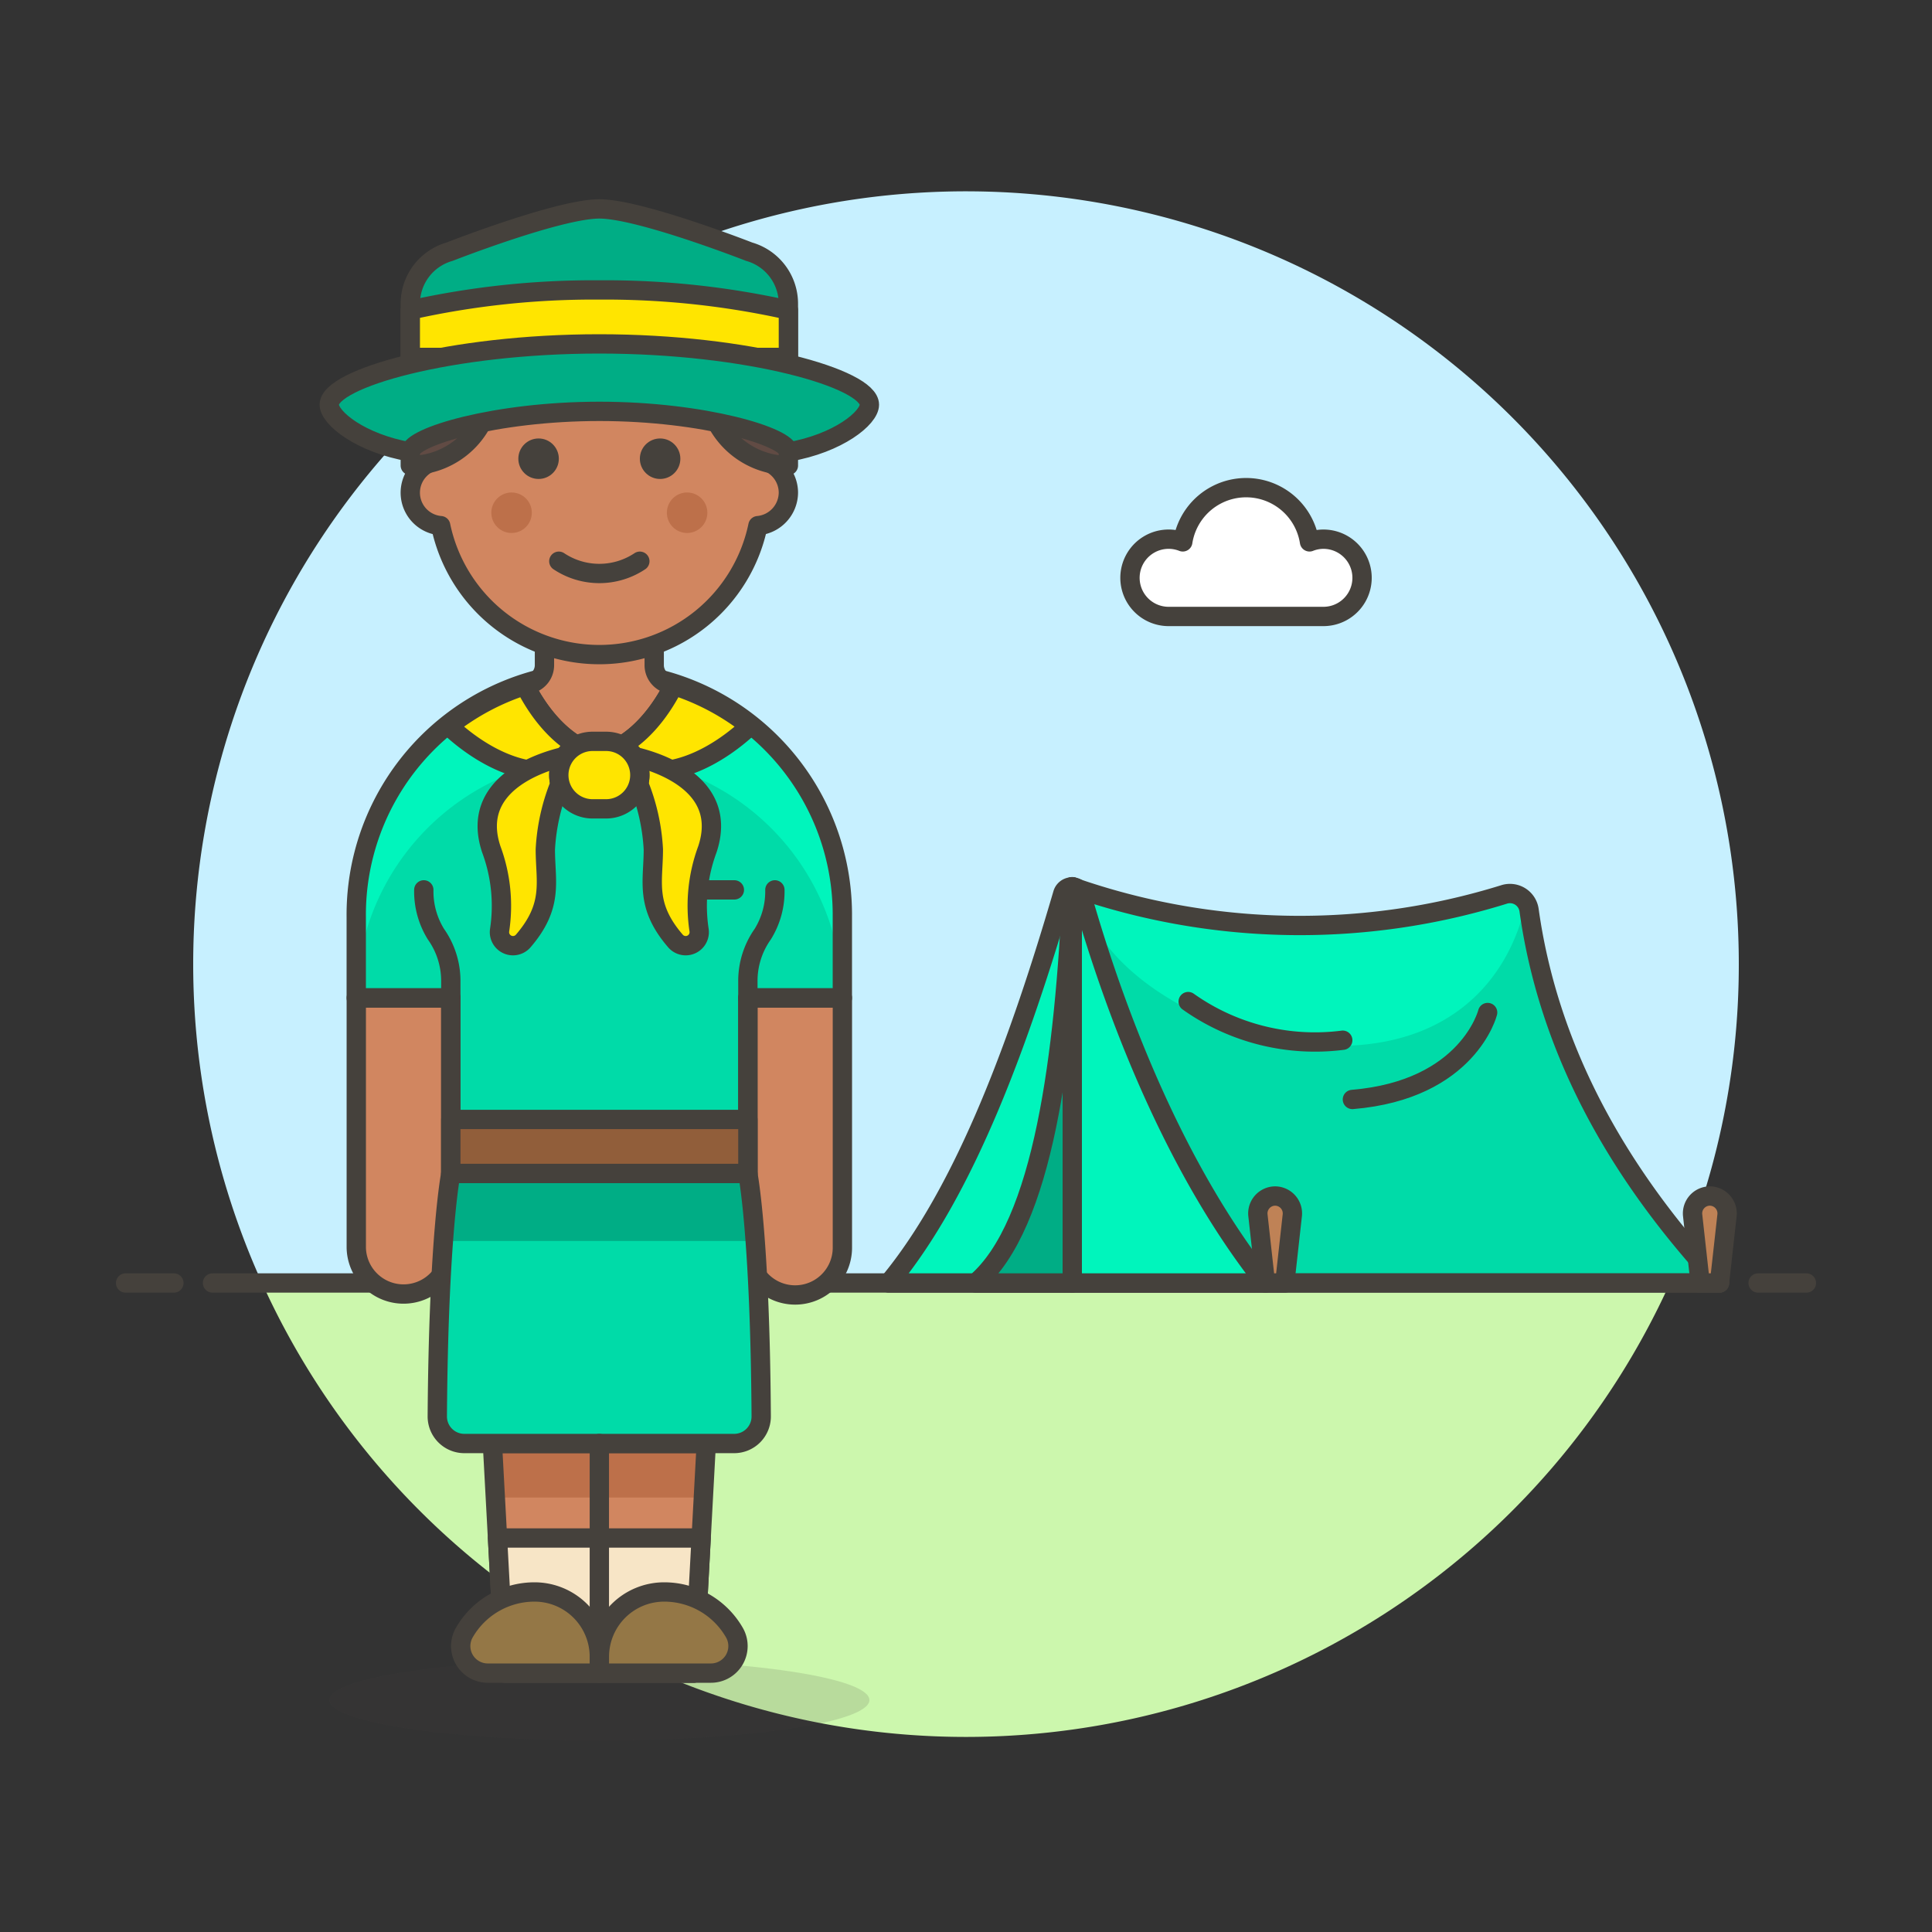 <svg xmlns="http://www.w3.org/2000/svg" viewBox="0 0 100 100"><rect x="0" y="0" width="100" height="100" fill="#333333" stroke="none"/><g class="nc-icon-wrapper"><defs/><path class="a" d="M90 49.908a40 40 0 1 0-76.436 16.5h72.872A39.825 39.825 0 0 0 90 49.908z" style="" fill="#c7f0ff"/><path class="b" d="M13.564 66.408a40 40 0 0 0 72.872 0z" style="" fill="#ccf7ad"/><path class="c" d="M11 66.408h78" fill="none" stroke="#45413c" stroke-linejoin="round" stroke-linecap="round"/><path class="c" d="M6.5 66.408H9" fill="none" stroke="#45413c" stroke-linejoin="round" stroke-linecap="round"/><path class="c" d="M91 66.408h2.5" fill="none" stroke="#45413c" stroke-linejoin="round" stroke-linecap="round"/><g><path class="d" d="M43.6 47.458a12.581 12.581 0 1 0-25.161 0v4.193h4.893v9.086H38.71v-9.086h4.89z" style="" fill="#00dba8"/><path class="e" d="M25.487 74.716l.642 11.881h9.785l.642-11.881H25.487z" style="" fill="#d18660"/><path class="f" d="M36.405 77.511l.151-2.795H25.487l.151 2.795h10.767z" style="" fill="#bd704a"/><path class="c" d="M25.487 74.716l.642 11.881h9.785l.642-11.881H25.487z" fill="none" stroke="#45413c" stroke-linejoin="round" stroke-linecap="round"/><path class="g" d="M18.441 51.651v12.93a2.447 2.447 0 0 0 4.893 0v-12.93z" stroke="#45413c" stroke-linejoin="round" stroke-linecap="round" fill="#d18660"/><path class="g" d="M38.71 51.651v12.93a2.446 2.446 0 0 0 4.892 0v-12.93z" stroke="#45413c" stroke-linejoin="round" stroke-linecap="round" fill="#d18660"/><path class="d" d="M39.4 73.309c-.058-9.392-.694-12.572-.694-12.572H23.334s-.636 3.18-.7 12.572a1.4 1.4 0 0 0 1.4 1.407h13.972a1.4 1.4 0 0 0 1.394-1.407z" style="" fill="#00dba8"/><path class="h" d="M31.022 34.877a12.581 12.581 0 0 0-12.581 12.581v4.193a12.581 12.581 0 0 1 25.161 0v-4.193a12.581 12.581 0 0 0-12.58-12.581z" style="" fill="#00f5bc"/><path class="c" d="M43.6 47.458a12.581 12.581 0 1 0-25.161 0v4.193h4.893v9.086H38.71v-9.086h4.89z" fill="none" stroke="#45413c" stroke-linejoin="round" stroke-linecap="round"/><path class="i" d="M39.092 64.232a33.9 33.9 0 0 0-.382-3.495H23.334a33.9 33.9 0 0 0-.382 3.495z" style="" fill="#00ad85"/><path class="c" d="M39.4 73.309c-.058-9.392-.694-12.572-.694-12.572H23.334s-.636 3.18-.7 12.572a1.4 1.4 0 0 0 1.4 1.407h13.972a1.4 1.4 0 0 0 1.394-1.407z" fill="none" stroke="#45413c" stroke-linejoin="round" stroke-linecap="round"/><path class="c" d="M23.334 51.651v-.877a4.189 4.189 0 0 0-.771-2.423 4.2 4.2 0 0 1-.627-2.291" fill="none" stroke="#45413c" stroke-linejoin="round" stroke-linecap="round"/><path class="c" d="M38.71 51.651v-.877a4.188 4.188 0 0 1 .77-2.423 4.19 4.19 0 0 0 .628-2.291" fill="none" stroke="#45413c" stroke-linejoin="round" stroke-linecap="round"/><path class="c" d="M33.817 46.06h4.194" fill="none" stroke="#45413c" stroke-linejoin="round" stroke-linecap="round"/><path class="j" d="M23.334 57.942H38.71v2.796H23.334z" stroke="#45413c" stroke-linejoin="round" stroke-linecap="round" fill="#915e3a"/><ellipse class="k" cx="31.022" cy="87.995" rx="13.978" ry="2.097" fill="#45413c" opacity="0.15"/><path class="l" d="M25.751 79.608l.378 6.989h9.785l.378-6.989H25.751z" stroke="#45413c" stroke-linejoin="round" stroke-linecap="round" fill="#f7e5c6"/><path class="c" d="M31.022 74.716v11.881" fill="none" stroke="#45413c" stroke-linejoin="round" stroke-linecap="round"/><path class="m" d="M25.245 86.6a1.4 1.4 0 0 1-1.211-2.1 4.193 4.193 0 0 1 3.633-2.1 3.355 3.355 0 0 1 3.355 3.354v.846z" stroke="#45413c" stroke-linejoin="round" stroke-linecap="round" fill="#947746"/><path class="m" d="M36.8 86.6a1.4 1.4 0 0 0 1.211-2.1 4.192 4.192 0 0 0-3.633-2.1 3.354 3.354 0 0 0-3.354 3.354v.846z" stroke="#45413c" stroke-linejoin="round" stroke-linecap="round" fill="#947746"/><path class="g" d="M34.58 35.389a1 1 0 0 1-.718-.96v-2.484h-5.681v2.484a1 1 0 0 1-.718.96 7.59 7.59 0 0 0-.29.089c.517 1.03 1.779 3.075 3.849 3.593 2.069-.518 3.331-2.563 3.848-3.593a9.703 9.703 0 0 0-.29-.089z" stroke="#45413c" stroke-linejoin="round" stroke-linecap="round" fill="#d18660"/><path class="n" d="M38.811 37.579a12.532 12.532 0 0 0-3.94-2.1c-.518 1.03-1.78 3.075-3.849 3.593 3.251 2.166 6.492-.281 7.789-1.493z" stroke="#45413c" stroke-linejoin="round" stroke-linecap="round" fill="#ffe500"/><path class="n" d="M23.232 37.579a12.548 12.548 0 0 1 3.941-2.1c.517 1.03 1.779 3.075 3.849 3.593-3.251 2.166-6.493-.281-7.79-1.493z" stroke="#45413c" stroke-linejoin="round" stroke-linecap="round" fill="#ffe500"/><path class="n" d="M28.984 40.571a1.778 1.778 0 0 1-.059-.452 1.736 1.736 0 0 1 .291-.965c-1.255.294-4.905 1.451-3.786 4.809a8.4 8.4 0 0 1 .428 4.193.7.7 0 0 0 1.222.552c1.59-1.846 1.146-3.073 1.146-4.745a10.493 10.493 0 0 1 .758-3.392z" stroke="#45413c" stroke-linejoin="round" stroke-linecap="round" fill="#ffe500"/><path class="n" d="M32.828 39.154a1.754 1.754 0 0 1 .231 1.417 10.493 10.493 0 0 1 .758 3.392c0 1.672-.444 2.9 1.147 4.745a.7.7 0 0 0 1.222-.552 8.4 8.4 0 0 1 .427-4.193c1.119-3.357-2.531-4.515-3.785-4.809z" stroke="#45413c" stroke-linejoin="round" stroke-linecap="round" fill="#ffe500"/><path class="n" d="M33.118 40.119a1.747 1.747 0 0 1-1.747 1.747h-.7a1.747 1.747 0 1 1 0-3.494h.7a1.747 1.747 0 0 1 1.747 1.747z" stroke="#45413c" stroke-linejoin="round" stroke-linecap="round" fill="#ffe500"/><g><path class="g" d="M40.807 25.49a1.722 1.722 0 0 0-1.4-1.676V22.7a8.387 8.387 0 0 0-16.774 0v1.119a1.712 1.712 0 0 0 .176 3.389 8.388 8.388 0 0 0 16.422 0 1.731 1.731 0 0 0 1.576-1.718z" stroke="#45413c" stroke-linejoin="round" stroke-linecap="round" fill="#d18660"/><circle class="o" cx="27.877" cy="23.743" r="1.048" style="" fill="#45413c"/><circle class="o" cx="34.167" cy="23.743" r="1.048" style="" fill="#45413c"/><circle class="f" cx="26.479" cy="26.539" r="1.048" style="" fill="#bd704a"/><circle class="f" cx="35.565" cy="26.539" r="1.048" style="" fill="#bd704a"/><path class="c" d="M28.925 29.049a3.781 3.781 0 0 0 4.193 0" fill="none" stroke="#45413c" stroke-linejoin="round" stroke-linecap="round"/><path class="p" d="M31.022 12.656c-5.4 0-9.785 3.237-9.785 8.641v2.795A4.193 4.193 0 0 0 25.43 19.9v-1.4h11.183v1.4a4.193 4.193 0 0 0 4.194 4.193V21.3c0-5.407-4.381-8.644-9.785-8.644z" stroke="#45413c" stroke-linejoin="round" stroke-linecap="round" fill="#614b44"/><path class="q" d="M40.807 15.717a2.8 2.8 0 0 0-2.028-2.688s-5.661-2.216-7.757-2.216-7.757 2.216-7.757 2.216a2.8 2.8 0 0 0-2.028 2.688V18.5h19.57z" stroke="#45413c" stroke-linejoin="round" stroke-linecap="round" fill="#00ad85"/><path class="n" d="M40.807 16.05a43.482 43.482 0 0 0-9.785-1.043 43.482 43.482 0 0 0-9.785 1.043v2.45h19.57z" stroke="#45413c" stroke-linejoin="round" stroke-linecap="round" fill="#ffe500"/><path class="q" d="M31.022 17.8c-7.72 0-13.979 1.794-13.979 3.145 0 .684 1.608 2 4.2 2.447.006-.772 4.384-2.1 9.784-2.1s9.778 1.325 9.784 2.1C43.392 22.95 45 21.631 45 20.947 45 19.6 38.742 17.8 31.022 17.8z" stroke="#45413c" stroke-linejoin="round" stroke-linecap="round" fill="#00ad85"/></g></g><g><path class="d" d="M77.839 46.3a35.61 35.61 0 0 1-22.339-.4v20.5H89c-5.527-5.939-8.882-12.351-9.854-19.281a1 1 0 0 0-1.307-.819z" style="" fill="#00dba8"/><path class="h" d="M55.9 46.034c.925 4.583 7.449 8.1 13.35 8.1 5.609 0 8.794-3.181 9.739-7.431a1 1 0 0 0-1.15-.4 35.645 35.645 0 0 1-21.939-.269z" style="" fill="#00f5bc"/><path class="c" d="M77.839 46.3a35.61 35.61 0 0 1-22.339-.4v20.5H89c-5.527-5.939-8.882-12.351-9.854-19.281a1 1 0 0 0-1.307-.819z" fill="none" stroke="#45413c" stroke-linejoin="round" stroke-linecap="round"/><path class="r" d="M65.5 66.408H46c4.033-4.855 6.842-12.755 9.007-20.146a.5.5 0 0 1 .96.006c1.963 6.908 5.104 14.563 9.533 20.14z" stroke="#45413c" stroke-linejoin="round" stroke-linecap="round" fill="#00f5bc"/><path class="q" d="M55.5 66.408h-5c3.516-2.988 4.606-11.859 5-20.515z" stroke="#45413c" stroke-linejoin="round" stroke-linecap="round" fill="#00ad85"/><path class="c" d="M61.5 51.842a11.339 11.339 0 0 0 8 2" fill="none" stroke="#45413c" stroke-linejoin="round" stroke-linecap="round"/><path class="c" d="M77 52.408s-1 4-7 4.5" fill="none" stroke="#45413c" stroke-linejoin="round" stroke-linecap="round"/><path class="s" d="M66.5 66.408h-1l-.39-3.508a.9.9 0 0 1 .89-.994.9.9 0 0 1 .89.994z" stroke="#45413c" stroke-linejoin="round" stroke-linecap="round" fill="#bf8256"/><path class="s" d="M89 66.408h-1l-.39-3.508a.9.9 0 0 1 .89-.994.9.9 0 0 1 .89.994z" stroke="#45413c" stroke-linejoin="round" stroke-linecap="round" fill="#bf8256"/></g><path class="t" d="M68.5 27.908a1.98 1.98 0 0 0-.72.139 3.32 3.32 0 0 0-6.56 0 2 2 0 1 0-.72 3.861h8a2 2 0 0 0 0-4z" stroke="#45413c" stroke-linejoin="round" fill="#fff"/></g></svg>